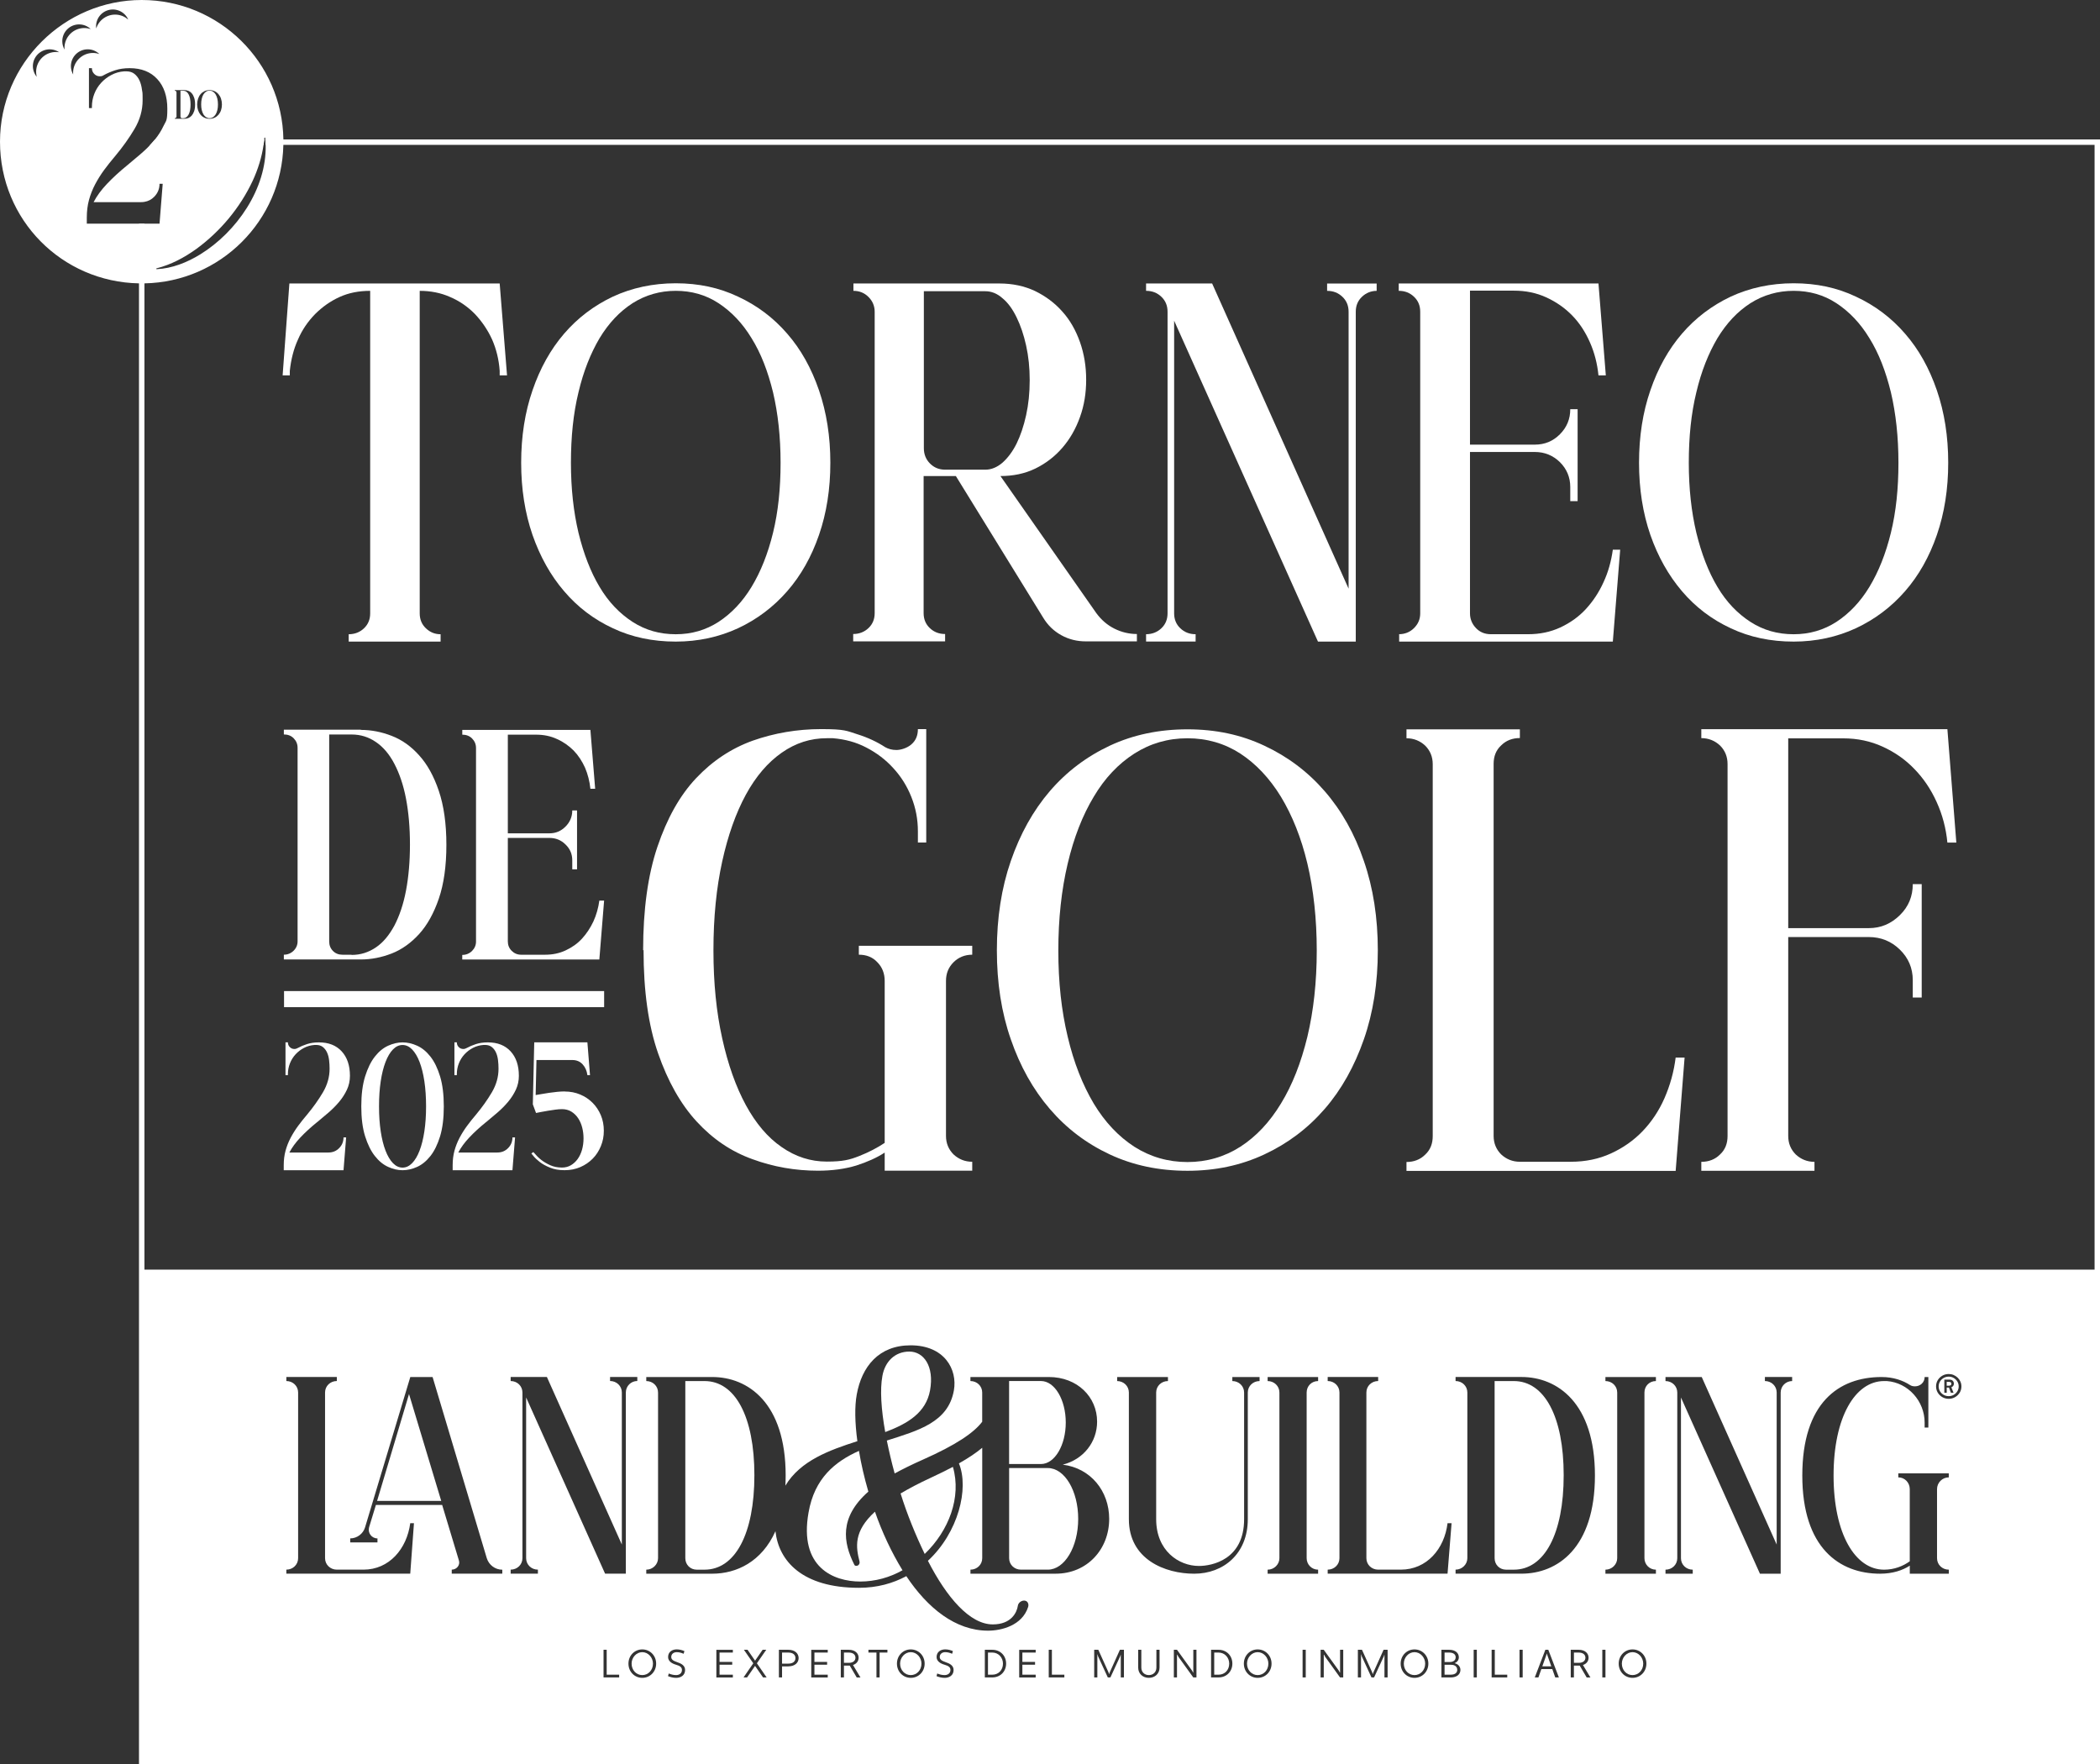 <svg xmlns="http://www.w3.org/2000/svg" id="Capa_2" viewBox="0 0 740.05 621.72"><rect x="0" y="0" width="740.05" height="621.72" fill="#333333" stroke="none"/><defs><style>      .cls-1 {        fill: #fff;      }    </style></defs><path class="cls-1" d="M93.51,49.14c.06.64.1,1.27.11,1.91h644.52v568.75H50.9V78.82h-1.92v542.9h691.07V49.14H93.51ZM54.62,49.14l-1.91,2.16,40.17-.25c.1-.63.18-1.27.24-1.91h-38.5Z"></path><g id="Capa_3"><g><g><path class="cls-1" d="M99.6,132.29l2.38-32.39h74.11l2.59,32.39h-2.59v-1.61c-.28-4-1.19-7.64-2.66-11.01-1.54-3.37-3.58-6.38-6.03-8.97-2.52-2.59-5.47-4.63-8.76-6.03-3.3-1.47-6.87-2.17-10.73-2.17v113.65c0,2.1.7,3.86,2.17,5.26,1.47,1.4,3.15,2.1,5.19,2.1v2.59h-32.39v-2.59c2.1,0,3.93-.7,5.4-2.1s2.17-3.15,2.17-5.26v-113.65c-4,0-7.57.7-10.8,2.17-3.23,1.47-6.1,3.51-8.62,6.03-2.52,2.59-4.56,5.54-6.03,8.97-1.54,3.37-2.45,7.08-2.87,11.01v1.61h-2.52Z"></path><path class="cls-1" d="M238.14,226.1c-8.06,0-15.49-1.54-22.15-4.7-6.66-3.08-12.41-7.43-17.18-13.04-4.77-5.54-8.48-12.2-11.15-19.84-2.66-7.71-4-16.2-4-25.45s1.33-17.81,4-25.52c2.66-7.78,6.38-14.44,11.15-19.98,4.77-5.54,10.52-9.89,17.18-13.04,6.66-3.08,14.09-4.7,22.15-4.7s15.28,1.54,21.94,4.7c6.66,3.08,12.48,7.43,17.32,13.04,4.84,5.54,8.55,12.2,11.22,19.98,2.66,7.78,4,16.27,4,25.52s-1.33,17.74-4,25.45c-2.66,7.71-6.38,14.3-11.22,19.84-4.84,5.54-10.59,9.89-17.32,13.04-6.66,3.08-14.02,4.7-21.94,4.7ZM238.14,102.49c-5.54,0-10.66,1.47-15.21,4.35-4.56,2.94-8.41,7.01-11.64,12.34-3.15,5.33-5.68,11.64-7.43,19.07-1.82,7.43-2.66,15.7-2.66,24.82s.91,17.25,2.66,24.68c1.82,7.43,4.28,13.81,7.43,19.07,3.15,5.33,7.08,9.39,11.64,12.34,4.56,2.94,9.6,4.35,15.21,4.35s10.59-1.47,15.07-4.35c4.49-2.94,8.41-7.01,11.64-12.34s5.75-11.64,7.57-19.07c1.82-7.43,2.66-15.63,2.66-24.68s-.91-17.39-2.66-24.82c-1.82-7.43-4.28-13.81-7.57-19.07-3.22-5.33-7.15-9.39-11.64-12.34-4.49-2.94-9.53-4.35-15.07-4.35Z"></path><path class="cls-1" d="M300.75,102.49v-2.59h51.46c4.63,0,8.83.91,12.55,2.66,3.72,1.82,6.94,4.21,9.6,7.22,2.73,3.01,4.77,6.66,6.24,10.8,1.47,4.21,2.17,8.55,2.17,13.25s-.7,9.04-2.17,13.11c-1.47,4.14-3.51,7.71-6.17,10.8s-5.82,5.54-9.53,7.36c-3.72,1.82-7.85,2.66-12.34,2.66l33.79,48.31c1.75,2.38,3.86,4.21,6.38,5.47s5.19,1.89,7.92,1.89v2.59h-18.09c-3.01,0-5.89-.7-8.55-2.17s-4.77-3.51-6.38-6.17l-30.78-49.92h-11.36v48.31c0,2.1.7,3.86,2.17,5.26s3.22,2.1,5.4,2.1v2.59h-32.39v-2.59c2.1,0,3.93-.7,5.4-2.1,1.47-1.4,2.17-3.15,2.17-5.26v-106.22c0-1.96-.7-3.72-2.17-5.19s-3.22-2.17-5.4-2.17h.07ZM325.57,157.95c0,2.1.7,3.93,2.17,5.4s3.22,2.17,5.4,2.17h14.09c2.1,0,4.14-.84,6.03-2.45,1.89-1.68,3.58-3.93,4.98-6.73,1.4-2.87,2.52-6.17,3.37-10.03s1.26-7.92,1.26-12.34-.42-8.41-1.26-12.2-1.96-7.08-3.37-9.96c-1.4-2.87-3.01-5.12-4.98-6.73-1.89-1.68-3.93-2.45-6.03-2.45h-21.66v55.46-.14Z"></path><path class="cls-1" d="M403.88,223.5c2.1,0,3.93-.7,5.4-2.1,1.47-1.4,2.17-3.15,2.17-5.26v-106.29c0-2.1-.7-3.86-2.17-5.26s-3.22-2.1-5.4-2.1v-2.59h23.28l48.09,107.55v-97.59c0-2.1-.7-3.86-2.17-5.26s-3.22-2.1-5.4-2.1v-2.59h17.46v2.59c-1.96,0-3.72.7-5.19,2.1-1.47,1.4-2.17,3.15-2.17,5.26v116.24h-13.32l-50.69-113.09v103.13c0,2.1.7,3.86,2.17,5.26s3.22,2.1,5.4,2.1v2.59h-17.46v-2.59Z"></path><path class="cls-1" d="M492.92,223.5c2.1,0,3.93-.7,5.4-2.17,1.47-1.47,2.17-3.15,2.17-5.19v-106.29c0-2.1-.7-3.86-2.17-5.26s-3.22-2.1-5.4-2.1v-2.59h70.39l2.59,32.39h-2.59c-.42-4.14-1.4-7.99-3.01-11.64-1.61-3.65-3.65-6.8-6.24-9.46-2.59-2.66-5.61-4.77-9.11-6.38s-7.29-2.38-11.43-2.38h-15.49v54.26h22.86c3.44,0,6.38-1.19,8.83-3.65s3.65-5.4,3.65-8.83h2.59v32.39h-2.59v-4.98c0-3.44-1.26-6.38-3.65-8.76-2.45-2.38-5.4-3.58-8.83-3.58h-22.86v56.86c0,1.96.7,3.72,2.1,5.19,1.4,1.47,3.15,2.17,5.26,2.17h13.11c4.14,0,7.85-.77,11.36-2.38,3.44-1.61,6.45-3.72,8.97-6.45,2.52-2.73,4.63-5.89,6.24-9.46,1.68-3.58,2.73-7.43,3.3-11.5h2.59l-2.59,32.39h-75.3v-2.59h-.14Z"></path><path class="cls-1" d="M632.08,226.1c-8.06,0-15.49-1.54-22.15-4.7-6.66-3.08-12.41-7.43-17.18-13.04s-8.48-12.2-11.15-19.84c-2.66-7.71-4-16.2-4-25.45s1.33-17.81,4-25.52c2.66-7.78,6.38-14.44,11.15-19.98s10.52-9.89,17.18-13.04c6.66-3.08,14.09-4.7,22.15-4.7s15.28,1.54,21.94,4.7c6.66,3.08,12.48,7.43,17.32,13.04,4.84,5.54,8.55,12.2,11.22,19.98s4,16.27,4,25.52-1.33,17.74-4,25.45c-2.66,7.71-6.38,14.3-11.22,19.84-4.84,5.54-10.59,9.89-17.32,13.04-6.66,3.08-14.02,4.7-21.94,4.7ZM632.08,102.49c-5.54,0-10.66,1.47-15.21,4.35-4.56,2.94-8.41,7.01-11.64,12.34-3.15,5.33-5.68,11.64-7.43,19.07-1.82,7.43-2.66,15.7-2.66,24.82s.91,17.25,2.66,24.68c1.82,7.43,4.28,13.81,7.43,19.07,3.15,5.33,7.08,9.39,11.64,12.34,4.56,2.94,9.6,4.35,15.21,4.35s10.59-1.47,15.07-4.35c4.49-2.94,8.41-7.01,11.64-12.34,3.22-5.33,5.75-11.64,7.57-19.07,1.82-7.43,2.66-15.63,2.66-24.68s-.91-17.39-2.66-24.82c-1.82-7.43-4.28-13.81-7.57-19.07-3.22-5.33-7.15-9.39-11.64-12.34-4.49-2.94-9.53-4.35-15.07-4.35Z"></path></g><g><path class="cls-1" d="M226.64,334.91c0-14.37,1.68-26.57,5.05-36.53,3.37-9.96,7.85-18.02,13.6-24.12,5.75-6.1,12.41-10.52,19.98-13.25,7.57-2.66,15.63-4.07,24.12-4.07s8.97.63,12.76,1.82c3.79,1.19,7.01,2.73,9.82,4.56,1.12.63,2.45.98,3.93.98s3.72-.63,5.26-1.96c1.54-1.33,2.31-3.08,2.31-5.4h2.94v39.96h-2.94v-3.93c0-4.28-.77-8.27-2.31-12.13-1.54-3.86-3.65-7.22-6.38-10.17-2.66-2.94-5.82-5.33-9.46-7.22-3.58-1.89-7.5-2.94-11.78-3.3h-2.17c-5.75,0-11.01,1.68-15.91,5.12s-9.11,8.34-12.62,14.79c-3.51,6.45-6.31,14.3-8.34,23.56-2.03,9.25-3.08,19.63-3.08,31.27s1.05,21.8,3.08,30.99c2.03,9.25,4.84,17.11,8.34,23.56,3.51,6.45,7.71,11.43,12.62,14.79,4.91,3.44,10.24,5.12,15.91,5.12s8.06-.63,11.43-1.96,6.31-2.87,8.97-4.63v-57.07c0-2.59-.84-4.84-2.59-6.59-1.68-1.82-3.86-2.66-6.52-2.66v-3.15h39.96v3.15c-2.59,0-4.84.91-6.59,2.66-1.82,1.82-2.66,4-2.66,6.59v54.61c0,2.59.91,4.77,2.66,6.52,1.82,1.68,4,2.59,6.59,2.59v3.15h-30.85v-6.38c-2.8,1.82-6.1,3.3-10.03,4.56-3.93,1.19-8.41,1.82-13.46,1.82-7.99,0-15.7-1.33-23.14-4.07-7.43-2.66-13.95-7.08-19.63-13.25-5.61-6.1-10.17-14.16-13.6-24.05-3.44-9.89-5.12-22.01-5.12-36.39l-.14.07Z"></path><path class="cls-1" d="M418.46,412.59c-9.96,0-19.07-1.89-27.34-5.75-8.27-3.86-15.28-9.18-21.17-16.05s-10.45-15-13.74-24.54c-3.3-9.46-4.91-19.91-4.91-31.34s1.61-21.94,4.91-31.48,7.85-17.74,13.74-24.61c5.89-6.87,12.97-12.2,21.17-16.05,8.27-3.86,17.39-5.75,27.34-5.75s18.86,1.89,27.06,5.75c8.27,3.86,15.35,9.18,21.31,16.05,5.96,6.87,10.59,15.07,13.81,24.61,3.3,9.53,4.91,20.05,4.91,31.48s-1.61,21.87-4.91,31.34c-3.3,9.46-7.85,17.67-13.81,24.54-5.96,6.87-13.04,12.2-21.31,16.05-8.27,3.86-17.25,5.75-27.06,5.75ZM418.46,260.17c-6.87,0-13.11,1.82-18.72,5.4-5.61,3.58-10.45,8.69-14.3,15.21-3.93,6.52-7.01,14.37-9.18,23.56-2.17,9.18-3.3,19.35-3.3,30.64s1.12,21.24,3.3,30.36c2.17,9.18,5.26,16.97,9.18,23.56,3.93,6.52,8.69,11.57,14.3,15.21,5.61,3.58,11.92,5.4,18.72,5.4s13.04-1.82,18.65-5.4c5.54-3.58,10.31-8.62,14.3-15.21,4-6.52,7.08-14.37,9.32-23.56,2.17-9.11,3.3-19.28,3.3-30.36s-1.12-21.45-3.3-30.64c-2.17-9.11-5.33-16.97-9.32-23.56-4-6.52-8.76-11.57-14.3-15.21-5.54-3.58-11.78-5.4-18.65-5.4Z"></path><path class="cls-1" d="M535.61,256.94v3.15c-2.59,0-4.84.84-6.59,2.59-1.82,1.68-2.66,3.86-2.66,6.52v131.1c0,2.59.91,4.77,2.66,6.52,1.82,1.68,4,2.59,6.59,2.59h17.88c5.26,0,9.96-.98,14.23-2.94,4.28-1.96,7.99-4.56,11.15-7.85,3.15-3.3,5.75-7.15,7.71-11.64s3.3-9.25,3.93-14.3h3.15l-3.15,39.96h-94.86v-3.15c2.59,0,4.84-.84,6.59-2.59,1.82-1.68,2.66-3.86,2.66-6.52v-131.1c0-2.59-.91-4.77-2.66-6.52-1.82-1.68-4-2.59-6.59-2.59v-3.15h39.96v-.07Z"></path><path class="cls-1" d="M599.55,412.59v-3.15c2.59,0,4.84-.84,6.59-2.59,1.82-1.68,2.66-3.86,2.66-6.52v-131.1c0-2.59-.91-4.77-2.66-6.52-1.82-1.68-4-2.59-6.59-2.59v-3.15h86.72l3.15,39.96h-3.15c-.49-5.05-1.75-9.82-3.79-14.3-2.03-4.49-4.63-8.34-7.85-11.64-3.15-3.3-6.87-5.89-11.15-7.85s-8.9-2.94-13.95-2.94h-19.35v66.88h28.39c4.28,0,7.85-1.54,10.94-4.56,3.08-3.01,4.56-6.66,4.56-10.94h3.15v39.96h-3.15v-6.1c0-4.28-1.54-7.85-4.56-10.8-3.01-2.94-6.66-4.42-10.94-4.42h-28.39v70.11c0,2.59.91,4.77,2.66,6.52,1.82,1.68,4,2.59,6.59,2.59v3.15h-39.96.07Z"></path></g></g></g><g><path class="cls-1" d="M66.47,40.36c.22-.42.39-.92.51-1.53.11-.6.17-1.28.17-2.03s-.06-1.43-.17-2.02c-.11-.59-.28-1.1-.51-1.52-.22-.42-.49-.74-.81-.96-.32-.22-.68-.33-1.07-.33h-.99v9.11c0,.17.06.31.17.42.11.11.25.17.42.17h.39c.39-.01.75-.12,1.07-.35.32-.22.59-.54.81-.96Z"></path><path class="cls-1" d="M71.69,40.31c.26.42.57.75.94.99.37.23.78.35,1.22.35s.85-.11,1.21-.35c.36-.23.67-.57.94-.99.26-.42.46-.94.6-1.53.15-.59.21-1.26.21-1.97s-.07-1.39-.21-2c-.15-.59-.34-1.11-.6-1.53s-.57-.75-.94-.99c-.36-.23-.76-.35-1.21-.35s-.85.11-1.22.35c-.37.23-.68.57-.94.99s-.46.94-.59,1.53c-.15.59-.21,1.26-.21,2s.07,1.38.21,1.97c.15.59.35,1.11.59,1.53Z"></path><path class="cls-1" d="M44.91,58.19c-2.76,2.25-5.17,4.45-7.21,6.61-2.05,2.16-3.61,4.3-4.71,6.43h15.99v-16.46c-1.38,1.18-2.74,2.32-4.07,3.42ZM99.87,49.14C99.45,21.93,77.25,0,49.94,0S0,22.36,0,49.94s21.84,49.41,48.98,49.92c.32,0,.64,0,.96,0s.64,0,.96,0c26.77-.5,48.38-22.06,48.96-48.81.02-.37.02-.74.02-1.11,0-.27,0-.53-.01-.8ZM69.8,34.78c.21-.62.51-1.16.89-1.6.38-.45.84-.79,1.38-1.05.54-.25,1.13-.37,1.77-.37s1.22.12,1.77.37c.54.25.99.59,1.38,1.05.38.44.69.97.9,1.6.2.61.32,1.31.32,2.04s-.12,1.42-.32,2.04c-.21.61-.52,1.14-.9,1.59-.39.44-.85.79-1.38,1.04-.55.25-1.13.37-1.77.37s-1.24-.12-1.77-.37c-.54-.24-1-.59-1.38-1.04-.38-.46-.68-.98-.89-1.59-.21-.62-.32-1.3-.32-2.04s.11-1.43.32-2.04ZM61.59,41.66c.18,0,.31-.07.43-.18.13-.11.18-.26.18-.42v-8.51c0-.17-.06-.31-.18-.42-.11-.11-.25-.17-.43-.17v-.21h3.39c.46,0,.91.08,1.37.26.46.17.85.45,1.21.86.36.39.64.92.86,1.56.22.66.33,1.45.33,2.38s-.11,1.73-.33,2.37c-.22.64-.52,1.16-.86,1.56-.36.4-.77.69-1.21.87-.46.17-.9.25-1.37.25h-3.39v-.2ZM34.3,6.99c1.26-3.02,4.72-4.45,7.74-3.19,1.47.61,2.56,1.75,3.15,3.1-.56-.49-1.21-.91-1.94-1.22-3.57-1.48-7.66.21-9.14,3.78-.08.19-.14.38-.21.57-.13-.99-.01-2.04.4-3.04ZM18.54,18.42c-3.8.65-6.36,4.26-5.71,8.07.03.2.08.4.13.59-.65-.77-1.11-1.72-1.29-2.78-.55-3.22,1.62-6.28,4.84-6.83,1.57-.27,3.1.11,4.33.94-.75-.12-1.52-.13-2.3.01ZM22.75,17.48c-.51-.87-.8-1.88-.8-2.96,0-3.27,2.65-5.92,5.92-5.92,1.59,0,3.04.63,4.1,1.66-.71-.25-1.47-.38-2.26-.38-3.86,0-6.99,3.13-6.99,6.99,0,.21.01.41.03.61ZM25.79,26.26c-.5-.87-.8-1.88-.8-2.96,0-3.27,2.66-5.92,5.93-5.92,1.59,0,3.03.64,4.1,1.66-.71-.24-1.47-.38-2.26-.38-3.86,0-7,3.13-7,7,0,.2.02.4.03.6ZM30.59,78.82v-2.15c0-2.25.26-4.32.77-6.21.52-1.9,1.24-3.73,2.16-5.49.93-1.75,1.98-3.45,3.19-5.09s2.5-3.26,3.88-4.88c2.65-3.17,4.92-6.36,6.82-9.57,1.9-3.22,2.85-6.58,2.85-10.1s-.08-2.5-.23-3.71c-.14-1.2-.43-2.29-.86-3.24s-1.02-1.72-1.77-2.33c-.75-.6-1.7-.91-2.85-.91h-.78c-1.61.11-3.1.53-4.48,1.26-1.38.71-2.59,1.64-3.62,2.76-1.04,1.12-1.84,2.41-2.42,3.88-.58,1.47-.86,3.01-.86,4.62v.43h-1.04v-14.07h1.04c0,.8.27,1.48.82,2.03.54.55,1.2.83,1.95.83s1.01-.15,1.47-.43c1.14-.63,2.47-1.2,3.96-1.69,1.5-.49,3.2-.74,5.09-.74,4.14,0,7.4,1.28,9.75,3.85,2.36,2.56,3.54,6.05,3.54,10.48s-.43,4.12-1.3,5.95c-.8,1.71-1.82,3.34-3.05,4.84-.08.12-.18.23-.27.34-.45.53-.91,1.06-1.41,1.57-.64.7-1.32,1.38-2.04,2.03-.35.33-.72.65-1.09.97-.28.24-.56.48-.83.72-1.38,1.18-2.74,2.32-4.07,3.42-2.76,2.25-5.17,4.45-7.21,6.61-2.05,2.16-3.61,4.3-4.71,6.43h16.75c.4,0,.79-.03,1.16-.1,1.33-.21,2.49-.81,3.46-1.8,1.23-1.27,1.86-2.78,1.86-4.57h1.12l-1.12,14.06h-25.63ZM70.59,89.63c-4.65,2.86-9.94,4.98-15.37,5.23-.17,0-.22-.26-.04-.3,5.09-1.28,9.79-3.8,14.04-6.85,8.45-6.19,15.39-14.51,19.83-24,1.85-4.01,3.2-8.28,3.83-12.66.1-.63.18-1.27.24-1.91.02-.18.03-.36.05-.54,0-.08.08-.14.16-.13.08.01.14.07.14.15.02.17.03.35.04.52.06.64.1,1.27.11,1.91.39,15.43-10.25,30.69-23.03,38.58ZM44.91,58.19c-2.76,2.25-5.17,4.45-7.21,6.61-2.05,2.16-3.61,4.3-4.71,6.43h15.99v-16.46c-1.38,1.18-2.74,2.32-4.07,3.42Z"></path></g><g><path class="cls-1" d="M327.75,489.99c1.54-8.5-2.21-13.69-7.29-13.69s-8.61,3.53-9.5,8.61c-.88,4.75-.44,11.7,1,19.76,7.95-2.98,14.35-6.84,15.79-14.68Z"></path><path class="cls-1" d="M349.69,582.37h-1.52v7.8h1.52c2.23,0,3.76-1.68,3.76-3.9,0-2.08-1.53-3.9-3.76-3.9Z"></path><path class="cls-1" d="M688.5,485.6c-.53-.31-1.12-.47-1.77-.47s-1.24.16-1.78.47c-.54.31-.96.72-1.28,1.24-.32.52-.48,1.09-.48,1.73s.16,1.21.48,1.74c.32.52.74.94,1.28,1.24.54.31,1.13.46,1.78.46s1.24-.15,1.77-.46c.53-.3.95-.72,1.27-1.24.32-.52.48-1.1.48-1.74s-.16-1.21-.48-1.73c-.32-.52-.74-.93-1.27-1.24ZM688.12,488.6c-.14.13-.29.22-.46.28l.78,1.95h-.93l-.69-1.84h-.78v1.84h-.85v-4.64h1.9c.44,0,.79.13,1.06.39.26.26.4.6.4,1.03,0,.4-.14.73-.42.99Z"></path><path class="cls-1" d="M302.91,550.38c.11.44-.11,1.1-.66,1.32-.22.11-.33.11-.55.11s-.55-.11-.66-.44c-3.86-7.73-5.41-16.56,4.97-25.72-1.44-4.97-2.54-9.72-3.31-14.35-8.39,3.75-15.68,9.61-17.77,21.75-3.42,19.32,8.83,24.29,18.22,24.29,5.3,0,10.38-1.43,14.9-3.97-3.86-6.29-7.18-13.36-9.71-20.64-7.62,6.95-6.74,12.48-5.41,17.66Z"></path><path class="cls-1" d="M335.81,516.93c-2.32,1.21-4.97,2.54-7.84,3.86-4.08,1.88-7.62,3.75-10.6,5.52,2.32,7.4,5.3,14.68,8.5,21.31,8.5-8.17,13.03-19.98,9.94-30.69Z"></path><path class="cls-1" d="M429.42,582.37h-1.52v7.8h1.52c2.23,0,3.76-1.68,3.76-3.9,0-2.08-1.53-3.9-3.76-3.9Z"></path><path class="cls-1" d="M511.38,586.68h-2.31v3.48h2.17c1.62,0,2.3-.75,2.3-1.67,0-.99-.64-1.81-2.16-1.81Z"></path><path class="cls-1" d="M512.99,584.04c0-.92-.68-1.67-2.3-1.67h-1.62v3.34h1.75c1.52,0,2.16-.74,2.16-1.67Z"></path><path class="cls-1" d="M443.21,582.23c-2.1,0-3.76,1.89-3.76,4.04,0,2.3,1.66,4.04,3.76,4.04s3.77-1.74,3.77-4.04c0-2.14-1.66-4.04-3.77-4.04Z"></path><path class="cls-1" d="M498.47,582.23c-2.1,0-3.76,1.89-3.76,4.04,0,2.3,1.66,4.04,3.76,4.04s3.77-1.74,3.77-4.04c0-2.14-1.66-4.04-3.77-4.04Z"></path><path class="cls-1" d="M49.94,447.43v173.33h689.16v-173.33H49.94ZM467.88,553.15c2.29,0,4.15-1.75,4.15-4.04v-58.39c0-2.29-1.86-4.04-4.15-4.04v-1.42h17.79v1.42c-2.29,0-4.15,1.75-4.15,4.04v58.39c0,2.29,1.85,4.04,4.15,4.04h7.97c9.17,0,15.39-7.31,16.48-16.37h1.42l-1.42,17.79h-42.24v-1.42ZM144.57,554.57h-43.66v-1.42c2.29,0,4.15-1.75,4.15-4.04v-58.39c0-2.29-1.86-4.04-4.15-4.04v-1.42h17.79v1.42c-2.29,0-4.15,1.75-4.15,4.04v58.39c0,2.29,1.86,4.04,4.15,4.04h9.39c9.06,0,15.28-7.31,16.48-16.37h1.31l-1.31,17.79ZM176.99,554.57h-17.79v-1.42c1.75,0,3.06-1.64,2.51-3.27l-5.89-19.53h-23.35l-2.4,7.86c-.55,1.96.87,3.93,2.95,3.93v1.42h-9.6v-1.42c2.4,0,4.58-1.64,5.24-3.93l15.93-52.93h7.86l19.1,63.85c.76,2.4,2.95,4.04,5.46,4.04v1.42ZM218.19,591.14h-5.5v-9.75h1.11v8.77h4.39v.98ZM220.55,554.57h-7.31l-27.83-62.1v56.64c0,2.29,1.85,4.04,4.15,4.04v1.42h-9.6v-1.42c2.29,0,4.15-1.75,4.15-4.04v-58.39c0-2.29-1.85-4.04-4.15-4.04v-1.42h12.77l26.41,59.04v-53.59c0-2.29-1.86-4.04-4.15-4.04v-1.42h9.6v1.42c-2.18,0-4.04,1.75-4.04,4.04v63.85ZM226.34,591.28c-2.72,0-4.87-2.16-4.87-5.01s2.16-5.01,4.87-5.01,4.89,2.16,4.89,5.01-2.16,5.01-4.89,5.01ZM238.28,591.28c-.99,0-1.96-.24-2.87-.6l.26-.93c.84.32,1.6.56,2.6.56s2.05-.54,2.05-1.8c0-.89-.56-1.42-2.05-1.84-1.44-.4-2.83-1.23-2.83-2.73,0-1.81,1.45-2.69,3.02-2.69,1.02,0,1.87.24,2.73.6l-.28.95c-.79-.33-1.49-.57-2.45-.57s-1.91.56-1.91,1.71c0,.79.59,1.32,2.05,1.8,1.5.49,2.83,1.2,2.83,2.77,0,1.91-1.53,2.77-3.16,2.77ZM258.26,582.37h-4.69v3.3h4.47v.98h-4.47v3.52h4.69v.98h-5.81v-9.75h5.81v.98ZM268.91,591.14l-2.83-4.07-2.81,4.07h-1.25l3.44-4.99-3.3-4.76h1.28l2.65,3.84,2.66-3.84h1.28l-3.3,4.76,3.44,4.99h-1.25ZM277.81,587.24h-2.21v3.9h-1.11v-9.75h3.33c2.35,0,3.62,1.34,3.62,2.92s-1.27,2.92-3.62,2.92ZM291.7,582.37h-4.69v3.3h4.47v.98h-4.47v3.52h4.69v.98h-5.81v-9.75h5.81v.98ZM301.91,591.14l-2.45-4.18h-2.05v4.18h-1.11v-9.75h2.8c2.26,0,3.48,1.27,3.48,2.79,0,1.16-.68,2.14-1.98,2.58l2.63,4.39h-1.32ZM312.72,582.37h-2.74v8.77h-1.11v-8.77h-2.83v-.98h6.69v.98ZM320.96,591.28c-2.72,0-4.87-2.16-4.87-5.01s2.16-5.01,4.87-5.01,4.89,2.16,4.89,5.01-2.16,5.01-4.89,5.01ZM319.36,555.46c-4.75,2.54-10.27,4.09-16.67,4.09-19.97,0-28.28-9.46-29.42-19.95-4.81,10.76-13.71,14.98-22.27,14.98h-23.25v-1.42c2.29,0,4.15-1.86,4.15-4.04v-58.39c0-2.29-1.86-4.04-4.15-4.04v-1.42h23.25c12.55,0,25.87,9.06,25.87,34.71,0,1.23-.04,2.42-.1,3.57,5.31-8.83,15.47-12.49,25.37-15.67-.88-6.51-.99-12.25-.22-16.45,1.77-9.82,7.73-17.33,18.99-17.33,11.92,0,16.56,8.5,15.24,15.9-1.99,11.26-12.58,14.13-23.63,17.66.77,3.75,1.66,7.62,2.76,11.59,2.87-1.55,6.18-3.2,9.94-4.86,11.66-5.17,17.99-9.48,20.91-13.36v-10.3c0-2.29-1.85-4.04-4.15-4.04v-1.42h27.61c10.15,0,17.03,7.1,17.03,15.72,0,7.2-4.8,13.32-12.11,15.17,9.82,1.2,16.37,9.28,16.37,19.1,0,10.7-7.75,19.32-18.88,19.32h-30.01v-1.42c2.29,0,4.15-1.75,4.15-4.04v-38.92c-2.11,1.78-4.82,3.6-8.21,5.51,3.64,8.83-.22,24.4-10.93,34.33,6.62,12.92,14.79,22.41,22.85,22.41,6.62,0,8.5-4.31,8.83-6.51.11-.99,1.1-1.88,2.21-1.88s1.77.99,1.44,2.21c-2.1,6.62-9.49,8.39-14.13,8.39-11.48,0-21.31-7.95-28.81-19.21ZM332.9,591.28c-.99,0-1.96-.24-2.87-.6l.26-.93c.84.32,1.6.56,2.6.56s2.05-.54,2.05-1.8c0-.89-.56-1.42-2.05-1.84-1.44-.4-2.83-1.23-2.83-2.73,0-1.81,1.45-2.69,3.02-2.69,1.02,0,1.87.24,2.73.6l-.28.95c-.79-.33-1.49-.57-2.45-.57s-1.91.56-1.91,1.71c0,.79.59,1.32,2.05,1.8,1.5.49,2.83,1.2,2.83,2.77,0,1.91-1.53,2.77-3.16,2.77ZM349.69,591.14h-2.63v-9.75h2.63c2.85,0,4.87,2.1,4.87,4.87s-2.02,4.87-4.87,4.87ZM364.98,582.37h-4.69v3.3h4.47v.98h-4.47v3.52h4.69v.98h-5.81v-9.75h5.81v.98ZM375.08,591.14h-5.5v-9.75h1.11v8.77h4.39v.98ZM396.08,591.14h-1.11v-7.95h-.08s-.1.4-.1.4l-3.48,7.55h-.91l-3.48-7.55-.13-.54h-.08v8.09h-1.11v-9.75h1.45l3.61,7.99.15.53h.08l.18-.54,3.59-7.98h1.42v9.75ZM393.69,486.69v-1.42h17.9v1.42c-2.29,0-4.15,1.75-4.15,4.04v44.64c0,11.13,7.97,16.48,15.06,16.48,4.58,0,15.93-2.18,15.93-16.48v-44.64c0-2.29-1.86-4.04-4.15-4.04v-1.42h9.6v1.42c-2.29,0-4.15,1.75-4.15,4.04v44.64c0,12.22-8.62,19.21-18.88,19.21s-23.03-5.02-23.03-19.21v-44.64c0-2.29-1.86-4.04-4.15-4.04ZM408.63,587.66c0,2.19-1.66,3.62-3.77,3.62s-3.76-1.43-3.76-3.62v-6.27h1.11v6.27c0,1.63,1.16,2.65,2.65,2.65s2.66-1.02,2.66-2.65v-6.27h1.11v6.27ZM421.63,591.14h-1.11l-5.19-7.2-.47-.84-.08.03v8.01h-1.11v-9.75h1.11l5.31,7.35.36.68h.08v-8.04h1.11v9.75ZM429.42,591.14h-2.63v-9.75h2.63c2.85,0,4.87,2.1,4.87,4.87s-2.02,4.87-4.87,4.87ZM443.21,591.28c-2.72,0-4.87-2.16-4.87-5.01s2.16-5.01,4.87-5.01,4.89,2.16,4.89,5.01-2.16,5.01-4.89,5.01ZM460.15,591.14h-1.11v-9.75h1.11v9.75ZM464.51,486.69c-2.29,0-4.04,1.75-4.04,4.04v58.39c0,2.18,1.75,4.04,4.04,4.04v1.42h-17.79v-1.42c2.29,0,4.15-1.86,4.15-4.04v-58.39c0-2.29-1.86-4.04-4.15-4.04v-1.42h17.79v1.42ZM473.35,591.14h-1.11l-5.19-7.2-.47-.84-.08.03v8.01h-1.11v-9.75h1.11l5.31,7.35.36.68h.08v-8.04h1.11v9.75ZM489,591.14h-1.11v-7.95h-.08s-.1.4-.1.4l-3.48,7.55h-.91l-3.48-7.55-.13-.54h-.08v8.09h-1.11v-9.75h1.45l3.61,7.99.15.53h.08l.18-.54,3.59-7.98h1.42v9.75ZM498.47,591.28c-2.72,0-4.87-2.16-4.87-5.01s2.16-5.01,4.87-5.01,4.89,2.16,4.89,5.01-2.16,5.01-4.89,5.01ZM511.25,591.14h-3.29v-9.75h2.73c2.26,0,3.41,1.2,3.41,2.65,0,.91-.53,1.67-1.42,2.02v.08c1.27.31,1.98,1.27,1.98,2.35,0,1.46-1.16,2.65-3.41,2.65ZM520.44,591.14h-1.11v-9.75h1.11v9.75ZM531.16,591.14h-5.5v-9.75h1.11v8.77h4.39v.98ZM536.6,591.14h-1.11v-9.75h1.11v9.75ZM548.08,591.14l-1.04-2.94h-3.86l-1.04,2.94h-1.28l3.73-9.75h1.04l3.73,9.75h-1.28ZM559.15,591.14l-2.45-4.18h-2.05v4.18h-1.11v-9.75h2.8c2.26,0,3.48,1.27,3.48,2.79,0,1.16-.68,2.14-1.98,2.58l2.63,4.39h-1.32ZM536.19,554.57h-23.24v-1.42c2.29,0,4.15-1.86,4.15-4.04v-58.39c0-2.29-1.86-4.04-4.15-4.04v-1.42h23.24c12.55,0,25.87,9.06,25.87,34.71s-13.31,34.6-25.87,34.6ZM565.77,591.14h-1.11v-9.75h1.11v9.75ZM575.31,591.28c-2.72,0-4.87-2.16-4.87-5.01s2.16-5.01,4.87-5.01,4.89,2.16,4.89,5.01-2.16,5.01-4.89,5.01ZM583.55,486.69c-2.29,0-4.04,1.75-4.04,4.04v58.39c0,2.18,1.75,4.04,4.04,4.04v1.42h-17.79v-1.42c2.29,0,4.15-1.86,4.15-4.04v-58.39c0-2.29-1.85-4.04-4.15-4.04v-1.42h17.79v1.42ZM631.56,486.69c-2.18,0-4.04,1.75-4.04,4.04v63.85h-7.31l-27.83-62.1v56.64c0,2.29,1.86,4.04,4.15,4.04v1.42h-9.6v-1.42c2.29,0,4.15-1.75,4.15-4.04v-58.39c0-2.29-1.86-4.04-4.15-4.04v-1.42h12.77l26.41,59.04v-53.59c0-2.29-1.86-4.04-4.15-4.04v-1.42h9.6v1.42ZM686.77,520.63c-2.29,0-4.15,1.86-4.15,4.15v24.34c0,2.29,1.85,4.04,4.15,4.04v1.42h-13.75v-2.84c-2.51,1.64-6,2.84-10.48,2.84-14.3,0-27.4-9.06-27.4-34.6s12.77-34.71,27.94-34.71c4.15,0,7.53,1.2,10.04,2.84.54.33,1.09.44,1.75.44,1.75,0,3.38-1.31,3.38-3.27h1.31v17.79h-1.31v-1.75c0-7.53-5.79-14.08-13.32-14.63h-.98c-10.15,0-17.79,12.66-17.79,33.29s7.64,33.18,17.79,33.18c3.71,0,6.77-1.31,9.06-2.95v-25.43c0-2.29-1.75-4.15-4.04-4.15v-1.42h17.79v1.42ZM690.6,490.78c-.4.66-.94,1.19-1.62,1.58-.68.39-1.43.59-2.24.59s-1.58-.2-2.25-.59c-.67-.39-1.21-.92-1.61-1.58-.4-.66-.6-1.4-.6-2.21s.2-1.55.6-2.21c.4-.66.94-1.18,1.62-1.57.68-.39,1.43-.58,2.24-.58.61,0,1.18.11,1.72.34.54.23,1.01.54,1.43.94.41.4.74.86.97,1.39.23.52.35,1.09.35,1.7,0,.82-.2,1.55-.6,2.21Z"></path><path class="cls-1" d="M277.81,582.37h-2.21v3.9h2.21c1.71,0,2.51-.86,2.51-1.95s-.79-1.95-2.51-1.95Z"></path><polygon class="cls-1" points="132.89 528.92 155.49 528.92 144.14 491.27 132.89 528.92"></polygon><path class="cls-1" d="M301.47,584.18c0-.99-.75-1.81-2.37-1.81h-1.69v3.62h1.69c1.62,0,2.37-.81,2.37-1.81Z"></path><path class="cls-1" d="M320.96,582.23c-2.1,0-3.76,1.89-3.76,4.04,0,2.3,1.66,4.04,3.76,4.04s3.77-1.74,3.77-4.04c0-2.14-1.66-4.04-3.77-4.04Z"></path><path class="cls-1" d="M359.76,553.15h9.5c5.89,0,10.7-7.97,10.7-17.9s-4.8-17.9-10.7-17.9h-13.64v31.76c0,2.29,1.85,4.04,4.15,4.04Z"></path><path class="cls-1" d="M248.27,486.69h-6.76v62.43c0,2.29,1.75,4.04,4.04,4.04h2.73c10.81,0,17.57-12.66,17.57-33.29s-6.76-33.18-17.57-33.18Z"></path><path class="cls-1" d="M226.34,582.23c-2.1,0-3.76,1.89-3.76,4.04,0,2.3,1.66,4.04,3.76,4.04s3.77-1.74,3.77-4.04c0-2.14-1.66-4.04-3.77-4.04Z"></path><path class="cls-1" d="M375.58,501.31c0-8.08-3.93-14.63-8.73-14.63h-11.24v29.25h11.24c4.8,0,8.73-6.55,8.73-14.63Z"></path><polygon class="cls-1" points="545.14 582.76 545.05 582.76 545 583.05 543.52 587.23 546.68 587.23 545.21 583.05 545.14 582.76"></polygon><path class="cls-1" d="M575.31,582.23c-2.1,0-3.76,1.89-3.76,4.04,0,2.3,1.66,4.04,3.76,4.04s3.77-1.74,3.77-4.04c0-2.14-1.66-4.04-3.77-4.04Z"></path><path class="cls-1" d="M686.83,486.97h-.8v1.36h.76c.27,0,.49-.06.65-.18.16-.12.24-.28.24-.48,0-.23-.07-.41-.21-.52-.14-.12-.36-.17-.64-.17Z"></path><path class="cls-1" d="M558.71,584.18c0-.99-.75-1.81-2.37-1.81h-1.68v3.62h1.68c1.62,0,2.37-.81,2.37-1.81Z"></path><path class="cls-1" d="M533.47,486.69h-6.76v62.43c0,2.29,1.75,4.04,4.04,4.04h2.73c10.81,0,17.57-12.66,17.57-33.29s-6.77-33.18-17.57-33.18Z"></path></g><g><path class="cls-1" d="M111.77,395.43c-2.27,1.84-4.25,3.65-5.92,5.43s-2.97,3.54-3.87,5.29h13.76c1.51,0,2.78-.52,3.79-1.56,1.02-1.04,1.53-2.29,1.53-3.76h.92l-.92,11.56h-21.07v-1.77c0-1.84.21-3.55.64-5.11s1.02-3.06,1.77-4.5c.76-1.44,1.63-2.84,2.62-4.19s2.06-2.68,3.19-4.01c2.17-2.6,4.04-5.23,5.6-7.88,1.56-2.65,2.34-5.42,2.34-8.3,0-1.04-.06-2.06-.18-3.05-.12-.99-.35-1.88-.71-2.66-.35-.78-.84-1.42-1.45-1.92-.62-.5-1.4-.75-2.34-.75h-.64c-1.32.1-2.55.44-3.69,1.03-1.13.59-2.13,1.35-2.98,2.27-.85.92-1.51,1.99-1.99,3.19-.47,1.21-.71,2.47-.71,3.8v.35h-.85v-11.56h.85c0,.66.22,1.22.67,1.67.45.45.98.67,1.6.67.43,0,.83-.12,1.21-.35.95-.52,2.03-.98,3.26-1.38,1.23-.4,2.62-.6,4.19-.6,3.41,0,6.08,1.05,8.02,3.16s2.91,4.98,2.91,8.62c0,1.75-.35,3.38-1.06,4.9-.71,1.51-1.62,2.93-2.73,4.26-1.11,1.32-2.35,2.58-3.72,3.76-1.37,1.18-2.72,2.32-4.04,3.41Z"></path><path class="cls-1" d="M141.86,367.34c1.7,0,3.42.39,5.14,1.17,1.73.78,3.29,2.06,4.68,3.83,1.39,1.77,2.53,4.1,3.41,6.99.87,2.89,1.31,6.41,1.31,10.57s-.44,7.67-1.31,10.54c-.88,2.86-2.01,5.18-3.41,6.95-1.4,1.77-2.96,3.05-4.68,3.83-1.73.78-3.44,1.17-5.14,1.17s-3.35-.39-5.07-1.17c-1.73-.78-3.29-2.06-4.68-3.83-1.4-1.77-2.54-4.09-3.44-6.95-.9-2.86-1.35-6.37-1.35-10.54s.45-7.69,1.35-10.57c.9-2.88,2.04-5.21,3.44-6.99,1.39-1.77,2.96-3.05,4.68-3.83,1.73-.78,3.42-1.17,5.07-1.17ZM141.86,411.47c1.23,0,2.35-.52,3.37-1.56,1.02-1.04,1.89-2.51,2.62-4.4.73-1.89,1.3-4.16,1.7-6.81.4-2.65.6-5.58.6-8.8s-.2-6.22-.6-8.87c-.4-2.65-.97-4.92-1.7-6.81-.73-1.89-1.61-3.36-2.62-4.4-1.02-1.04-2.14-1.56-3.37-1.56s-2.35.52-3.37,1.56c-1.02,1.04-1.89,2.51-2.62,4.4s-1.3,4.16-1.7,6.81c-.4,2.65-.6,5.6-.6,8.87s.2,6.15.6,8.8c.4,2.65.97,4.92,1.7,6.81.73,1.89,1.61,3.36,2.62,4.4,1.02,1.04,2.14,1.56,3.37,1.56Z"></path><path class="cls-1" d="M171.3,395.43c-2.27,1.84-4.25,3.65-5.92,5.43s-2.97,3.54-3.87,5.29h13.76c1.51,0,2.78-.52,3.79-1.56,1.02-1.04,1.53-2.29,1.53-3.76h.92l-.92,11.56h-21.07v-1.77c0-1.84.21-3.55.64-5.11s1.02-3.06,1.77-4.5c.76-1.44,1.63-2.84,2.62-4.19s2.06-2.68,3.19-4.01c2.17-2.6,4.04-5.23,5.6-7.88,1.56-2.65,2.34-5.42,2.34-8.3,0-1.04-.06-2.06-.18-3.05-.12-.99-.35-1.88-.71-2.66-.35-.78-.84-1.42-1.45-1.92-.62-.5-1.4-.75-2.34-.75h-.64c-1.32.1-2.55.44-3.69,1.03-1.13.59-2.13,1.35-2.98,2.27-.85.92-1.51,1.99-1.99,3.19-.47,1.21-.71,2.47-.71,3.8v.35h-.85v-11.56h.85c0,.66.22,1.22.67,1.67.45.45.98.67,1.6.67.43,0,.83-.12,1.21-.35.95-.52,2.03-.98,3.26-1.38,1.23-.4,2.62-.6,4.19-.6,3.41,0,6.08,1.05,8.02,3.16s2.91,4.98,2.91,8.62c0,1.75-.35,3.38-1.06,4.9-.71,1.51-1.62,2.93-2.73,4.26-1.11,1.32-2.35,2.58-3.72,3.76-1.37,1.18-2.72,2.32-4.04,3.41Z"></path><path class="cls-1" d="M198.96,384.65c1.99,0,3.82.35,5.5,1.06,1.68.71,3.13,1.68,4.36,2.91,1.23,1.23,2.2,2.68,2.91,4.36.71,1.68,1.06,3.51,1.06,5.5s-.34,3.69-1.03,5.39c-.69,1.7-1.64,3.18-2.87,4.43-1.23,1.25-2.69,2.25-4.36,2.98-1.68.73-3.54,1.1-5.57,1.1s-3.64-.29-5.11-.89c-1.47-.59-2.67-1.25-3.62-1.99s-1.67-1.41-2.16-2.02c-.5-.61-.77-.95-.82-.99l.71-.5c.95,1.13,1.86,2.05,2.73,2.73.87.69,1.93,1.31,3.16,1.88,1.23.57,2.62.85,4.19.85,1.18,0,2.23-.27,3.16-.82.92-.54,1.71-1.28,2.38-2.2.66-.92,1.17-2.01,1.53-3.26.35-1.25.53-2.59.53-4.01,0-1.28-.15-2.53-.46-3.76-.31-1.23-.78-2.33-1.42-3.3-.64-.97-1.43-1.75-2.38-2.34-.95-.59-2.06-.89-3.33-.89-.71,0-1.5.06-2.38.18-.88.12-1.74.25-2.59.39-.85.14-1.66.28-2.41.43-.76.14-1.35.26-1.77.35l-1.13-3.05.5-21.85h18.73l.92,11.56h-.92c-.19-1.51-.75-2.78-1.67-3.79-.92-1.02-2.14-1.53-3.65-1.53h-12.63l-.28,12.34c.57-.09,1.26-.21,2.09-.35.83-.14,1.71-.28,2.66-.43.95-.14,1.89-.26,2.84-.35.95-.09,1.82-.14,2.62-.14Z"></path></g><rect class="cls-1" x="100.1" y="349.26" width="112.8" height="5.67"></rect><g><path class="cls-1" d="M127.16,257.22c3.65,0,7.29.7,10.87,2.1,3.65,1.4,6.87,3.72,9.68,6.87,2.87,3.15,5.19,7.36,6.94,12.55,1.75,5.19,2.66,11.5,2.66,19s-.91,13.81-2.66,18.93c-1.75,5.12-4.07,9.32-6.94,12.48-2.87,3.15-6.1,5.47-9.68,6.87-3.65,1.4-7.22,2.1-10.87,2.1h-27.13v-1.68c1.33,0,2.52-.49,3.44-1.4s1.4-2.03,1.4-3.3v-68.22c0-1.33-.49-2.45-1.4-3.37s-2.1-1.33-3.44-1.33v-1.68h27.13v.07ZM123.93,336.52c3.15,0,5.96-.91,8.55-2.66,2.59-1.75,4.7-4.35,6.52-7.71,1.75-3.37,3.15-7.43,4.07-12.27.91-4.77,1.4-10.24,1.4-16.27s-.49-11.43-1.4-16.2c-.91-4.77-2.31-8.83-4.07-12.2-1.75-3.37-3.93-5.96-6.52-7.71-2.52-1.75-5.4-2.66-8.55-2.66h-7.92v72.91c0,1.33.42,2.45,1.33,3.37s2.03,1.33,3.37,1.33h3.15l.07.07Z"></path><path class="cls-1" d="M162.91,336.52c1.33,0,2.52-.49,3.44-1.4.91-.91,1.4-2.03,1.4-3.3v-68.22c0-1.33-.49-2.45-1.4-3.37s-2.1-1.33-3.44-1.33v-1.68h45.15l1.68,20.75h-1.68c-.28-2.66-.91-5.12-1.89-7.43-1.05-2.31-2.38-4.35-4-6.03-1.68-1.68-3.65-3.08-5.89-4.07-2.24-1.05-4.7-1.54-7.36-1.54h-9.96v34.77h14.65c2.24,0,4.07-.77,5.68-2.38,1.54-1.54,2.38-3.44,2.38-5.68h1.68v20.75h-1.68v-3.15c0-2.24-.77-4.07-2.38-5.61-1.54-1.54-3.44-2.31-5.68-2.31h-14.65v36.46c0,1.26.42,2.38,1.33,3.3.91.91,2.03,1.4,3.37,1.4h8.41c2.66,0,5.05-.49,7.29-1.54s4.14-2.38,5.75-4.14,2.94-3.79,4-6.03c1.05-2.31,1.75-4.77,2.1-7.36h1.68l-1.68,20.75h-48.31v-1.68.07Z"></path></g></svg>